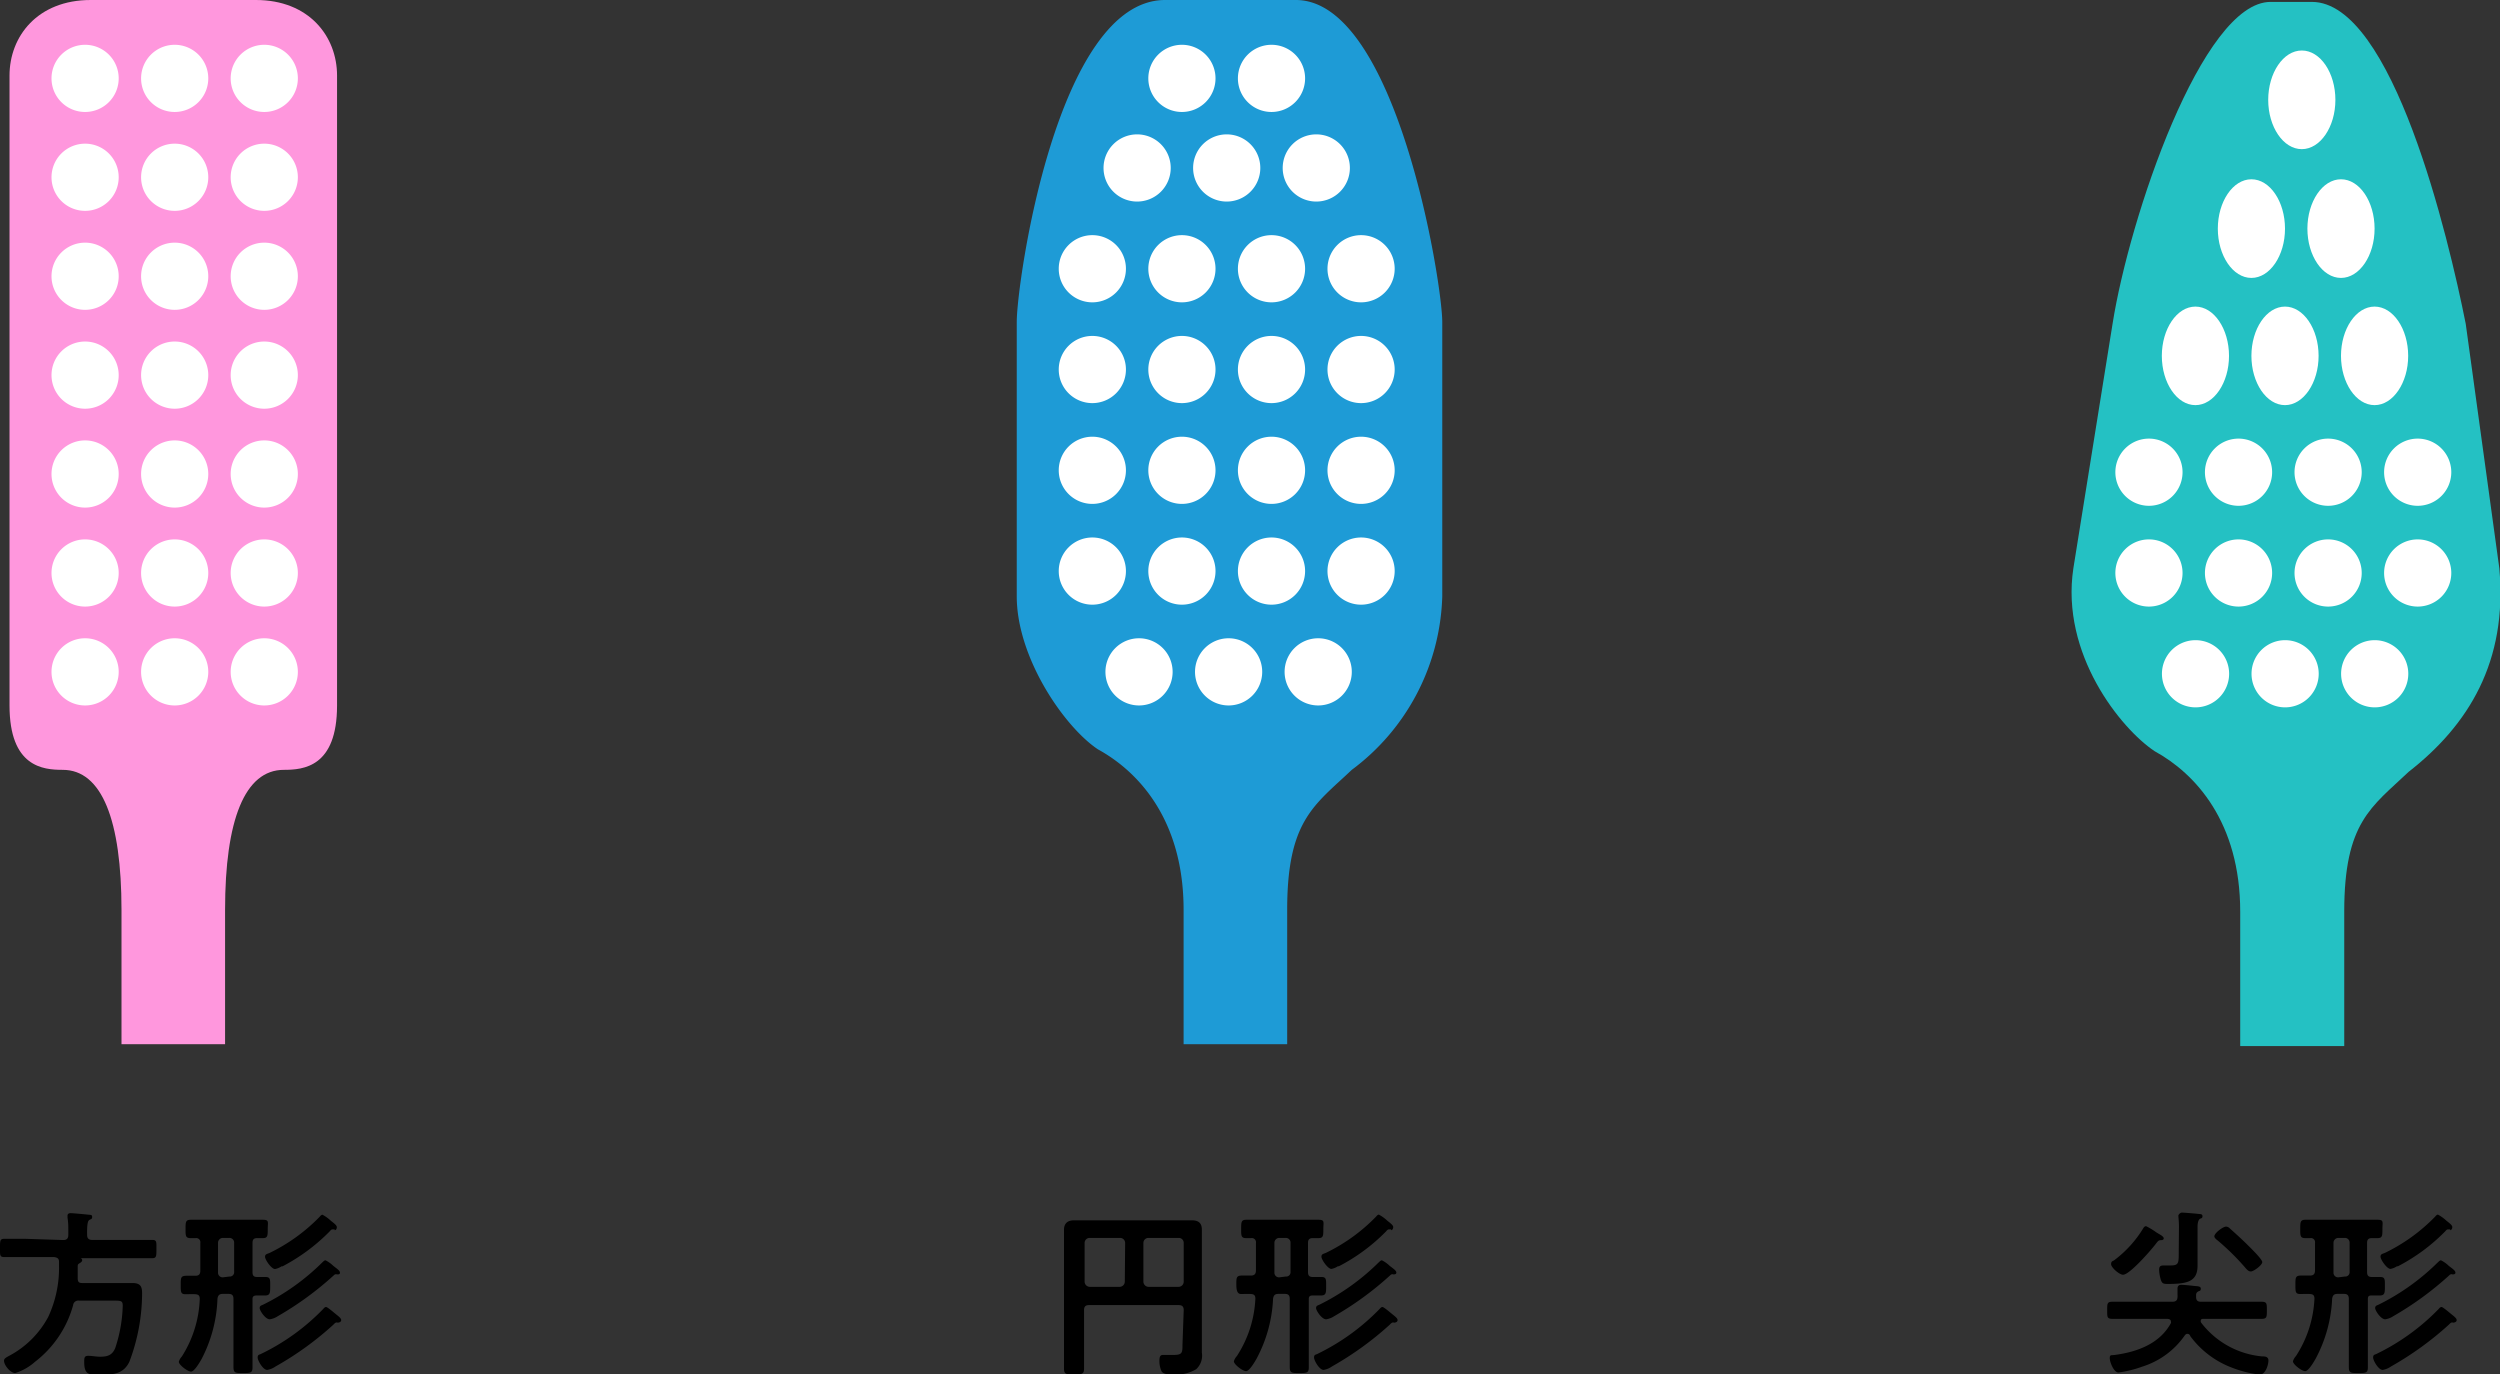 <svg xmlns="http://www.w3.org/2000/svg" viewBox="0 0 223.26 122.71"><rect x="0" y="0" width="223.26" height="122.71" fill="#333333" stroke="none"/><defs><style>.cls-1{fill:#1e9bd6;}.cls-2{fill:#fff;}.cls-3{fill:#24c1c3;}.cls-4{fill:#ff97dd;}</style></defs><title>contents_img_12</title><g id="レイヤー_2" data-name="レイヤー 2"><g id="hp"><path class="cls-1" d="M105.7,93.25v-12c0-8-4-12.33-7.65-14.33-3-2-7.25-8.17-7.25-13.67V28.75C90.8,25.25,94.38,0,104.05,0h11.67c9,0,13.08,25.25,13.08,28.75v24.5a20,20,0,0,1-8.08,15.5c-3.34,3.17-5.77,4.5-5.77,12.5v12"/><path class="cls-2" d="M117.55,18a3,3,0,1,1,3-3,3,3,0,0,1-3,3"/><path class="cls-2" d="M109.55,18a3,3,0,1,1,3-3,3,3,0,0,1-3,3"/><path class="cls-2" d="M101.55,18a3,3,0,1,1,3-3,3,3,0,0,1-3,3"/><path class="cls-2" d="M113.55,27a3,3,0,1,1,3-3,3,3,0,0,1-3,3"/><path class="cls-2" d="M105.55,27a3,3,0,1,1,3-3,3,3,0,0,1-3,3"/><path class="cls-2" d="M113.55,10a3,3,0,1,1,3-3,3,3,0,0,1-3,3"/><path class="cls-2" d="M105.55,10a3,3,0,1,1,3-3,3,3,0,0,1-3,3"/><path class="cls-2" d="M97.55,27a3,3,0,1,1,3-3,3,3,0,0,1-3,3"/><path class="cls-2" d="M113.55,36a3,3,0,1,1,3-3,3,3,0,0,1-3,3"/><path class="cls-2" d="M105.55,36a3,3,0,1,1,3-3,3,3,0,0,1-3,3"/><path class="cls-2" d="M97.55,36a3,3,0,1,1,3-3,3,3,0,0,1-3,3"/><path class="cls-2" d="M113.55,45a3,3,0,1,1,3-3,3,3,0,0,1-3,3"/><path class="cls-2" d="M105.55,45a3,3,0,1,1,3-3,3,3,0,0,1-3,3"/><path class="cls-2" d="M97.55,45a3,3,0,1,1,3-3,3,3,0,0,1-3,3"/><path class="cls-2" d="M113.55,54a3,3,0,1,1,3-3,3,3,0,0,1-3,3"/><path class="cls-2" d="M105.55,54a3,3,0,1,1,3-3,3,3,0,0,1-3,3"/><path class="cls-2" d="M121.55,27a3,3,0,1,1,3-3,3,3,0,0,1-3,3"/><path class="cls-2" d="M121.55,36a3,3,0,1,1,3-3,3,3,0,0,1-3,3"/><path class="cls-2" d="M121.55,45a3,3,0,1,1,3-3,3,3,0,0,1-3,3"/><path class="cls-2" d="M121.55,54a3,3,0,1,1,3-3,3,3,0,0,1-3,3"/><path class="cls-2" d="M97.55,54a3,3,0,1,1,3-3,3,3,0,0,1-3,3"/><path class="cls-2" d="M117.72,63a3,3,0,1,1,3-3,3,3,0,0,1-3,3"/><path class="cls-2" d="M109.72,63a3,3,0,1,1,3-3,3,3,0,0,1-3,3"/><path class="cls-2" d="M101.72,63a3,3,0,1,1,3-3,3,3,0,0,1-3,3"/><path d="M105.71,117c0-.32-.14-.45-.45-.45h-8c-.32,0-.45.13-.45.45v2.86c0,.79,0,1.57,0,2.37,0,.5-.21.51-.9.51s-.89,0-.89-.52c0-.79,0-1.57,0-2.36v-8.59c0-.5,0-1,0-1.47s.26-.82.87-.82.94,0,1.42,0h7.73c.47,0,.93,0,1.41,0s.88.17.88.82c0,.49,0,1,0,1.47v8.32c0,.4,0,.8,0,1.2a1.65,1.65,0,0,1-.51,1.49,3.55,3.55,0,0,1-2.16.46c-.31,0-.75,0-.93-.28a2.23,2.23,0,0,1-.19-.92c0-.48.13-.54.35-.54s.62,0,.94,0c.76,0,.77-.22.77-.9ZM100.48,111a.45.45,0,0,0-.45-.45H97.31a.45.45,0,0,0-.45.45v3.47a.47.47,0,0,0,.45.45H100a.47.47,0,0,0,.45-.45Zm4.78,3.92a.46.46,0,0,0,.45-.45V111a.44.44,0,0,0-.45-.45h-2.7a.45.45,0,0,0-.45.45v3.47a.47.47,0,0,0,.45.45Z"/><path d="M116.88,116v3.74c0,.79,0,1.59,0,2.37,0,.5-.18.51-.85.51s-.85,0-.85-.54c0-.77,0-1.55,0-2.34V116c0-.32-.13-.45-.43-.45h-.58c-.32,0-.43.13-.48.43a12.52,12.52,0,0,1-1.47,5.35c-.14.25-.64,1.12-.94,1.12s-1.09-.6-1.09-.88a1.18,1.18,0,0,1,.27-.47,10.25,10.25,0,0,0,1.65-5.12c0-.3-.11-.4-.4-.42s-.58,0-.87,0-.43-.21-.43-.84,0-.81.53-.81l.79,0c.3,0,.43-.15.43-.45V111a.37.37,0,0,0-.43-.43l-.44,0c-.46,0-.45-.23-.45-.82s0-.82.45-.82,1.16,0,1.75,0h2.94c.6,0,1.17,0,1.76,0s.44.21.44.82,0,.82-.45.82l-.5,0c-.3,0-.42.13-.42.43v2.61c0,.3.12.43.42.43H118c.45,0,.43.22.43.81s0,.84-.45.84c-.21,0-.49,0-.72,0S116.88,115.73,116.88,116Zm-2.06-2a.39.39,0,0,0,.43-.43V111a.42.42,0,0,0-.43-.45h-.56a.44.44,0,0,0-.45.45v2.64a.41.41,0,0,0,.45.43Zm9.65,4.1c-.14,0-.17,0-.37.21a28.46,28.46,0,0,1-5.15,3.72,1.82,1.82,0,0,1-.75.31c-.37,0-.85-.83-.85-1.11s.18-.25.3-.32a19.65,19.65,0,0,0,5.54-4c.07-.08.16-.19.27-.19s.61.42.74.53c.35.29.61.46.61.64S124.6,118.12,124.47,118.12Zm-.08-4.31a.3.3,0,0,0-.24.1,28.4,28.4,0,0,1-5,3.65,1.78,1.78,0,0,1-.72.28c-.39,0-.9-.78-.9-1s.16-.24.29-.3a20.25,20.25,0,0,0,5.3-3.78c.08-.06.17-.19.29-.19a2.84,2.84,0,0,1,.7.5c.37.28.59.43.59.6S124.5,113.81,124.39,113.81Zm-.16-4h-.14c-.13,0-.16,0-.32.19a16.62,16.62,0,0,1-4.2,3.1l-.09,0a1.56,1.56,0,0,1-.58.24c-.32,0-.89-.83-.89-1.09s.2-.25.43-.36a15.9,15.9,0,0,0,4.45-3.22c.06-.08.16-.18.25-.18a3.63,3.63,0,0,1,.76.55c.28.22.52.4.52.56S124.33,109.86,124.23,109.86Z"/><path class="cls-3" d="M200.06,93.42v-12c0-8-4-12.34-7.65-14.34-3-2-8.41-8.67-7.25-16.33l3.5-21.83c1.5-9.5,8-28.75,14.11-28.75h3.69c7.2,0,12.2,21,13.74,28.75l3,21.83c.75,8.33-2.75,14-8.09,18.17-3.33,3.16-5.76,4.5-5.76,12.5v12"/><path class="cls-2" d="M212.06,36.18c-1.66,0-3-2-3-4.4s1.34-4.4,3-4.4,3,2,3,4.4-1.35,4.4-3,4.4"/><path class="cls-2" d="M204.06,36.18c-1.66,0-3-2-3-4.4s1.34-4.4,3-4.4,3,2,3,4.4-1.35,4.4-3,4.4"/><path class="cls-2" d="M209.06,24.82c-1.66,0-3-2-3-4.4s1.34-4.41,3-4.41,3,2,3,4.41-1.35,4.4-3,4.4"/><path class="cls-2" d="M201.06,24.82c-1.66,0-3-2-3-4.4s1.34-4.41,3-4.41,3,2,3,4.41-1.35,4.4-3,4.4"/><path class="cls-2" d="M205.56,13.32c-1.66,0-3-2-3-4.4s1.34-4.41,3-4.41,3,2,3,4.41-1.35,4.4-3,4.4"/><path class="cls-2" d="M196.06,36.18c-1.66,0-3-2-3-4.4s1.34-4.4,3-4.4,3,2,3,4.4-1.35,4.4-3,4.4"/><path class="cls-2" d="M207.91,45.17a3,3,0,1,1,3-3,3,3,0,0,1-3,3"/><path class="cls-2" d="M199.91,45.17a3,3,0,1,1,3-3,3,3,0,0,1-3,3"/><path class="cls-2" d="M191.91,45.17a3,3,0,1,1,3-3,3,3,0,0,1-3,3"/><path class="cls-2" d="M207.91,54.17a3,3,0,1,1,3-3,3,3,0,0,1-3,3"/><path class="cls-2" d="M199.91,54.17a3,3,0,1,1,3-3,3,3,0,0,1-3,3"/><path class="cls-2" d="M215.91,45.17a3,3,0,1,1,3-3,3,3,0,0,1-3,3"/><path class="cls-2" d="M215.91,54.17a3,3,0,1,1,3-3,3,3,0,0,1-3,3"/><path class="cls-2" d="M191.91,54.17a3,3,0,1,1,3-3,3,3,0,0,1-3,3"/><path class="cls-2" d="M212.07,63.17a3,3,0,1,1,3-3,3,3,0,0,1-3,3"/><path class="cls-2" d="M204.07,63.17a3,3,0,1,1,3-3,3,3,0,0,1-3,3"/><path class="cls-2" d="M196.07,63.17a3,3,0,1,1,3-3,3,3,0,0,1-3,3"/><path d="M195.32,119.12c-.11,0-.18.1-.22.15a7.27,7.27,0,0,1-3.8,2.78,10.16,10.16,0,0,1-2.11.52c-.42,0-.78-.93-.78-1.28s.16-.24.46-.29c2-.27,4-1,5-2.84a.21.21,0,0,0,0-.14c0-.19-.16-.22-.3-.24h-2.5c-.8,0-1.6,0-2.4,0-.51,0-.49-.16-.49-.77s0-.76.49-.76c.8,0,1.6,0,2.4,0H194c.3,0,.45-.11.46-.42a.56.56,0,0,0,0-.17c0-.2,0-.39,0-.58s.08-.34.33-.34.92.07,1.16.1.59,0,.59.24-.15.19-.24.26a.32.32,0,0,0-.18.28v.2c0,.3.13.43.42.43h3c.8,0,1.6,0,2.4,0,.5,0,.5.14.5.76s0,.77-.5.77c-.8,0-1.6,0-2.4,0h-2.75c-.13,0-.26,0-.26.21a.24.24,0,0,0,.05.14,7.74,7.74,0,0,0,5.41,3c.24,0,.59,0,.59.37s-.25,1.26-.78,1.26a10.17,10.17,0,0,1-2.47-.62,8.21,8.21,0,0,1-3.73-2.82A.26.26,0,0,0,195.32,119.12ZM193,110.75c-.21,0-.27.07-.4.23-.38.53-2.4,2.86-3,2.86-.34,0-1.07-.65-1.07-.94s.16-.27.27-.35a10.2,10.2,0,0,0,2.62-2.89.3.3,0,0,1,.23-.16,6.31,6.31,0,0,1,.94.57l.42.25c.09.07.22.16.22.27S193.13,110.75,193,110.75Zm1.59-1.21a8.46,8.46,0,0,0-.05-.87s0-.08,0-.13.15-.25.31-.25,1.15.08,1.4.11.44,0,.44.21-.12.17-.23.24-.21.29-.21.7v2.2c0,.41,0,.84,0,1.28,0,1.42-.92,1.63-2.6,1.63-.46,0-.59,0-.72-.51a3.33,3.33,0,0,1-.11-.77c0-.29.13-.37.4-.37l.61,0c.74,0,.74-.2.74-1.17Zm6.37,4c-.16,0-.34-.2-.44-.32a21.7,21.7,0,0,0-2.46-2.43c-.11-.08-.31-.24-.31-.38,0-.29.77-.87,1.05-.87a.5.5,0,0,1,.33.16c.5.45,1,.9,1.47,1.36.24.24,1.43,1.38,1.43,1.65S201.26,113.55,201,113.55Z"/><path d="M211.46,116v3.74c0,.79,0,1.59,0,2.37,0,.5-.18.51-.85.51s-.85,0-.85-.54c0-.77,0-1.55,0-2.34V116c0-.32-.13-.45-.43-.45h-.58c-.32,0-.43.13-.48.43a12.52,12.52,0,0,1-1.47,5.35c-.14.25-.64,1.12-.94,1.12s-1.09-.6-1.09-.88a1.18,1.18,0,0,1,.27-.47,10.25,10.25,0,0,0,1.65-5.12c0-.3-.11-.4-.4-.42s-.58,0-.87,0c-.44,0-.43-.21-.43-.84s0-.81.53-.81l.79,0c.3,0,.43-.15.43-.45V111a.37.37,0,0,0-.43-.43l-.44,0c-.46,0-.45-.23-.45-.82s0-.82.45-.82,1.16,0,1.75,0h2.94c.6,0,1.17,0,1.76,0s.44.21.44.82,0,.82-.45.82l-.5,0c-.3,0-.42.13-.42.43v2.61c0,.3.12.43.42.43h.74c.45,0,.43.22.43.81s0,.84-.45.84c-.21,0-.49,0-.72,0S211.46,115.73,211.46,116Zm-2.06-2a.39.39,0,0,0,.43-.43V111a.42.42,0,0,0-.43-.45h-.56a.44.44,0,0,0-.45.45v2.64a.41.41,0,0,0,.45.43Zm9.65,4.1c-.14,0-.17,0-.37.21a28.46,28.46,0,0,1-5.15,3.72,1.82,1.82,0,0,1-.75.31c-.37,0-.85-.83-.85-1.11s.18-.25.3-.32a19.65,19.65,0,0,0,5.54-4c.07-.08.16-.19.27-.19s.61.42.74.53c.35.29.61.46.61.64S219.18,118.12,219.05,118.12Zm-.08-4.31a.3.3,0,0,0-.24.1,28.4,28.4,0,0,1-5,3.65,1.78,1.78,0,0,1-.72.28c-.39,0-.9-.78-.9-1s.16-.24.29-.3a20.25,20.25,0,0,0,5.3-3.78c.08-.06.17-.19.29-.19a2.84,2.84,0,0,1,.7.5c.37.28.59.43.59.6S219.08,113.81,219,113.81Zm-.16-4h-.14c-.13,0-.16,0-.32.19a16.62,16.62,0,0,1-4.2,3.1l-.09,0a1.56,1.56,0,0,1-.58.24c-.32,0-.89-.83-.89-1.09s.2-.25.43-.36a15.9,15.9,0,0,0,4.45-3.22c.06-.08.16-.18.25-.18a3.63,3.63,0,0,1,.76.55c.28.22.52.4.52.56S218.91,109.86,218.81,109.86Z"/><path d="M5.65,110.74c.32,0,.45-.15.45-.45v-.56a6.41,6.41,0,0,0-.07-1v-.16c0-.18.13-.23.29-.23s1.25.1,1.52.13.39,0,.39.21-.13.19-.24.26-.23.2-.21,1.34c0,.3.13.45.45.45h3.49c.64,0,1.26,0,1.89,0,.4,0,.36.21.36.82s0,.81-.36.81c-.63,0-1.25,0-1.89,0H7.19s0,0,0,0a.19.19,0,0,1,.15.18c0,.14-.15.22-.28.3s-.12.18-.12.31c0,.32,0,.65,0,1s.12.43.42.43h3.36c.37,0,.74,0,1.12,0,.77,0,.85.4.85.94a17.38,17.38,0,0,1-1.14,6.1c-.54,1.11-1.49,1.15-2.57,1.15-.92,0-1.46.1-1.46-1.13,0-.35,0-.56.35-.56s.71.08,1.07.08c.66,0,1.08-.13,1.35-.77a12.92,12.92,0,0,0,.67-3.76c0-.48-.13-.48-.9-.48H7.06a.46.46,0,0,0-.53.41,9.59,9.59,0,0,1-3.41,5.06,4.85,4.85,0,0,1-1.76,1c-.42,0-1-.69-1-1.1,0-.19.14-.27.53-.48a8.39,8.39,0,0,0,3.42-3.44A10.36,10.36,0,0,0,5.27,113v-.32c0-.3-.16-.38-.45-.42H2.24c-.62,0-1.25,0-1.87,0-.4,0-.37-.19-.37-.81s0-.82.37-.82c.62,0,1.25,0,1.87,0Z"/><path d="M22.55,116v3.74c0,.79,0,1.59,0,2.37,0,.5-.18.51-.85.51s-.85,0-.85-.54c0-.77,0-1.55,0-2.34V116c0-.32-.13-.45-.43-.45H19.9c-.32,0-.43.13-.48.43A12.52,12.52,0,0,1,18,121.37c-.14.25-.64,1.12-.94,1.12s-1.09-.6-1.09-.88a1.18,1.18,0,0,1,.27-.47A10.25,10.25,0,0,0,17.84,116c0-.3-.11-.4-.4-.42s-.58,0-.87,0c-.44,0-.43-.21-.43-.84s0-.81.53-.81l.79,0c.3,0,.43-.14.43-.45V111a.37.37,0,0,0-.43-.43l-.44,0c-.46,0-.45-.23-.45-.82s0-.82.45-.82,1.16,0,1.75,0h2.94c.6,0,1.17,0,1.76,0s.44.21.44.82,0,.82-.45.82l-.5,0c-.3,0-.41.13-.41.43v2.61c0,.31.11.43.41.43h.74c.45,0,.43.22.43.81s0,.84-.45.84c-.21,0-.49,0-.72,0S22.55,115.73,22.55,116Zm-2.07-2a.39.39,0,0,0,.43-.43V111a.42.42,0,0,0-.43-.45h-.56a.44.44,0,0,0-.45.45v2.64a.41.41,0,0,0,.45.43Zm9.65,4.1c-.14,0-.17,0-.37.21a28,28,0,0,1-5.15,3.72,1.82,1.82,0,0,1-.75.31c-.37,0-.85-.83-.85-1.11s.18-.25.3-.32a19.45,19.45,0,0,0,5.54-4c.07-.08.16-.19.27-.19s.61.42.74.53c.35.29.61.46.61.64S30.26,118.12,30.13,118.12Zm-.08-4.31a.3.3,0,0,0-.24.1,28.4,28.4,0,0,1-5,3.65,1.78,1.78,0,0,1-.72.28c-.39,0-.9-.78-.9-1s.16-.24.29-.3a20,20,0,0,0,5.3-3.78c.08-.06.17-.19.29-.19a2.84,2.84,0,0,1,.7.5c.37.29.59.43.59.61S30.16,113.81,30.05,113.81Zm-.16-4h-.14c-.13,0-.16,0-.32.19a16.9,16.9,0,0,1-4.2,3.11l-.09,0a1.56,1.56,0,0,1-.58.24c-.32,0-.89-.83-.89-1.09s.2-.25.43-.36a15.9,15.9,0,0,0,4.45-3.22c.06-.08.16-.18.25-.18a3.63,3.63,0,0,1,.76.55c.28.22.52.4.52.56S30,109.86,29.89,109.86Z"/><path class="cls-4" d="M10.85,93.25v-12c0-8-1.75-12.5-5.25-12.5C3.85,68.75.85,68.5.85,63V6.75C.85,3.25,3.35,0,8.1,0H22.85C27.6,0,30.1,3.25,30.1,6.75V63c0,5.5-3,5.75-4.75,5.75-3.5,0-5.25,4.5-5.25,12.5v12"/><path class="cls-2" d="M15.6,18.83a3,3,0,1,1,3-3,3,3,0,0,1-3,3"/><path class="cls-2" d="M7.6,18.83a3,3,0,1,1,3-3,3,3,0,0,1-3,3"/><path class="cls-2" d="M15.6,10a3,3,0,1,1,3-3,3,3,0,0,1-3,3"/><path class="cls-2" d="M7.6,10a3,3,0,1,1,3-3,3,3,0,0,1-3,3"/><path class="cls-2" d="M15.6,27.67a3,3,0,1,1,3-3,3,3,0,0,1-3,3"/><path class="cls-2" d="M7.6,27.67a3,3,0,1,1,3-3,3,3,0,0,1-3,3"/><path class="cls-2" d="M15.6,36.5a3,3,0,1,1,3-3,3,3,0,0,1-3,3"/><path class="cls-2" d="M7.6,36.5a3,3,0,1,1,3-3,3,3,0,0,1-3,3"/><path class="cls-2" d="M15.6,45.33a3,3,0,1,1,3-3,3,3,0,0,1-3,3"/><path class="cls-2" d="M7.6,45.33a3,3,0,1,1,3-3,3,3,0,0,1-3,3"/><path class="cls-2" d="M15.6,54.17a3,3,0,1,1,3-3,3,3,0,0,1-3,3"/><path class="cls-2" d="M7.6,54.17a3,3,0,1,1,3-3,3,3,0,0,1-3,3"/><path class="cls-2" d="M15.6,63a3,3,0,1,1,3-3,3,3,0,0,1-3,3"/><path class="cls-2" d="M7.6,63a3,3,0,1,1,3-3,3,3,0,0,1-3,3"/><path class="cls-2" d="M23.6,18.83a3,3,0,1,1,3-3,3,3,0,0,1-3,3"/><path class="cls-2" d="M23.6,10a3,3,0,1,1,3-3,3,3,0,0,1-3,3"/><path class="cls-2" d="M23.6,27.67a3,3,0,1,1,3-3,3,3,0,0,1-3,3"/><path class="cls-2" d="M23.6,36.5a3,3,0,1,1,3-3,3,3,0,0,1-3,3"/><path class="cls-2" d="M23.6,45.33a3,3,0,1,1,3-3,3,3,0,0,1-3,3"/><path class="cls-2" d="M23.6,54.17a3,3,0,1,1,3-3,3,3,0,0,1-3,3"/><path class="cls-2" d="M23.6,63a3,3,0,1,1,3-3,3,3,0,0,1-3,3"/></g></g></svg>